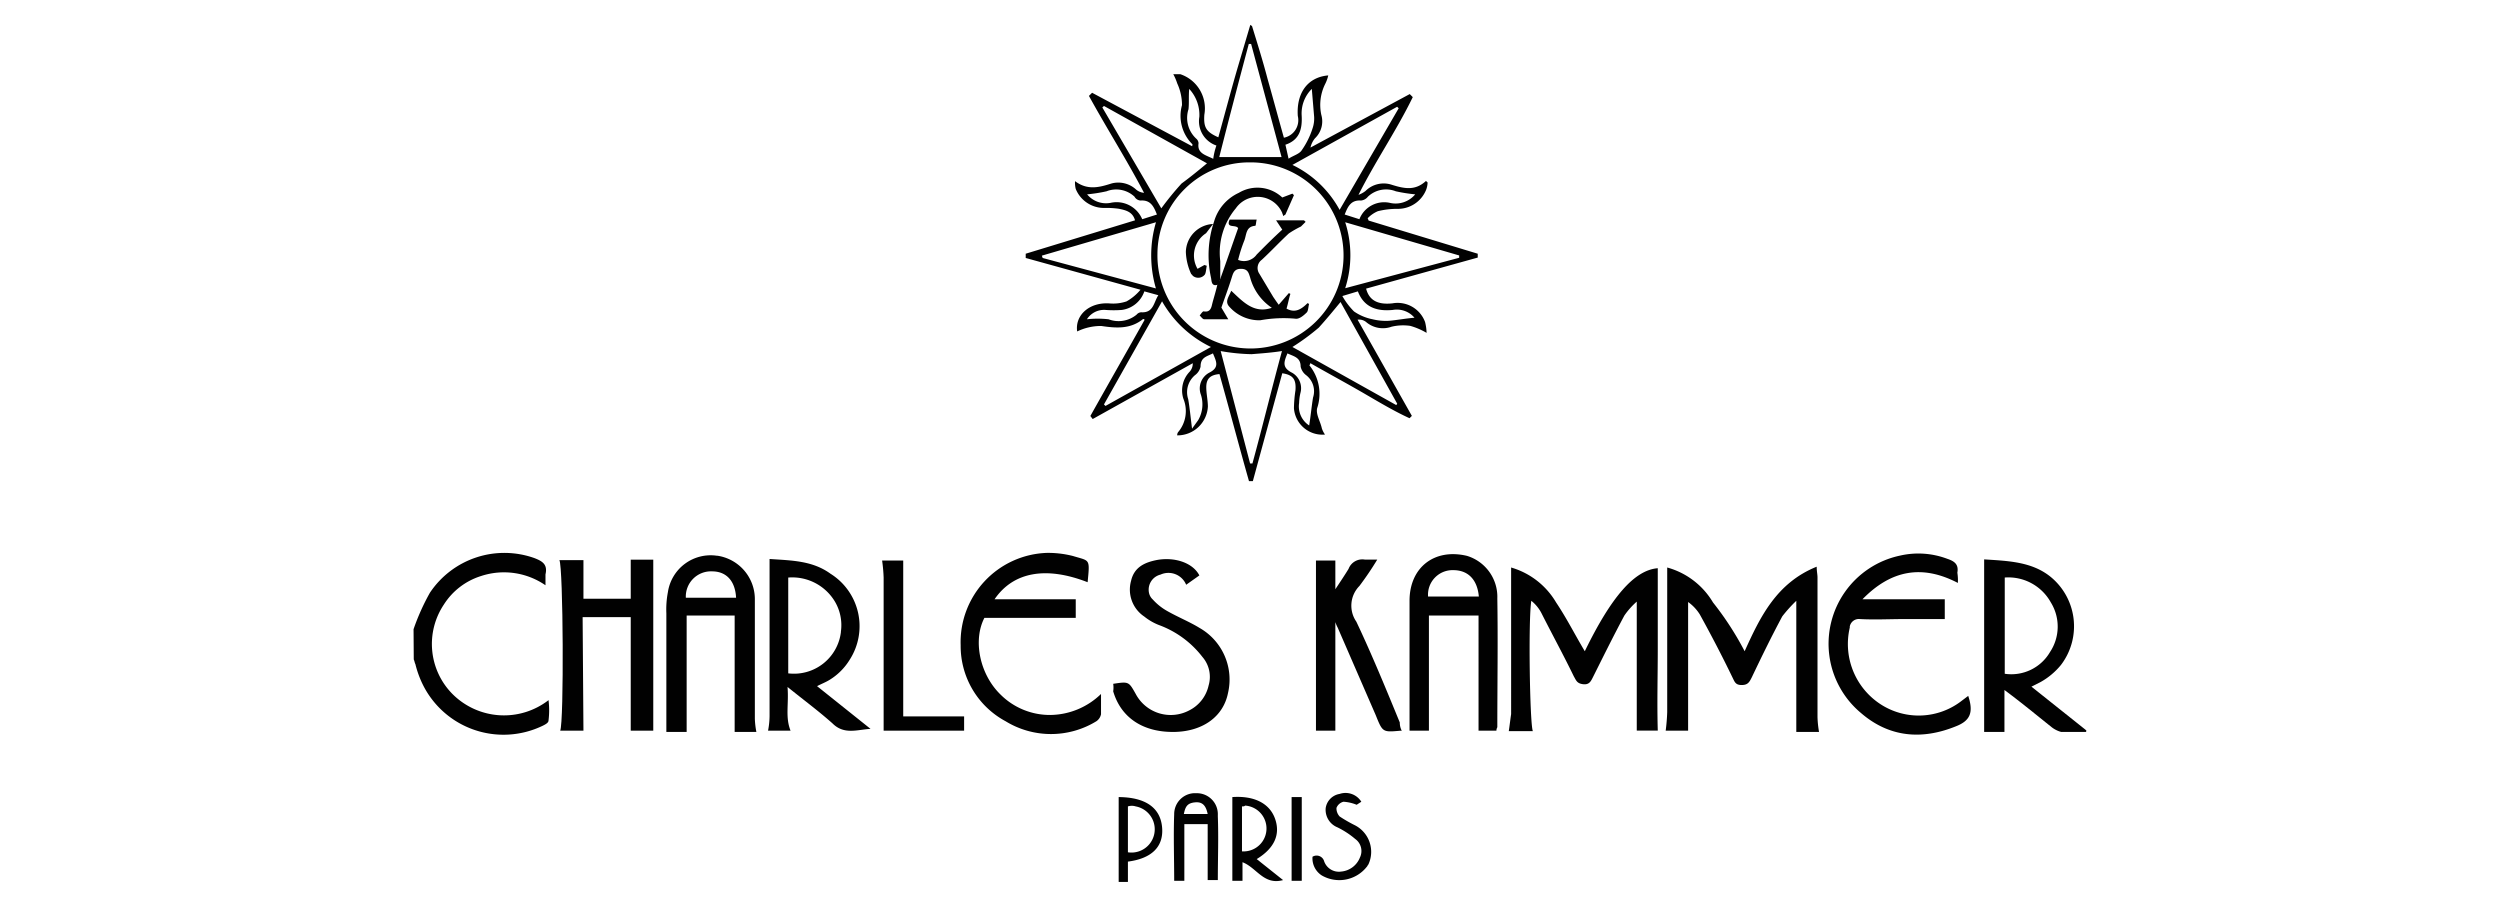 <svg xmlns="http://www.w3.org/2000/svg" viewBox="0 0 246.34 89.29"><defs><style>.cls-1{fill:#010101;}.cls-2{fill:none;}</style></defs><title>Logo Charles Kammer - Desktop</title><g id="Calque_2" data-name="Calque 2"><g id="Calque_1-2" data-name="Calque 1"><g id="Calque_2-5" data-name="Calque 2-5"><g id="Calque_1-2-5" data-name="Calque 1-2-5"><path class="cls-1" d="M123.37,2.57c.54,1.76,1.07,3.44,1.53,5.2.54,1.91,1.07,3.89,1.61,5.8a1.76,1.76,0,0,0,1.37-2.14c-.15-2.21.92-3.82,3-4a3.5,3.5,0,0,1-.3.84,4.63,4.63,0,0,0-.38,3.06,2.3,2.3,0,0,1-.62,2.29,2.14,2.14,0,0,0-.45.92l9.78-5.27.3.3c-1.6,3.29-3.66,6.27-5.35,9.63a2.58,2.58,0,0,0,.69-.38,2.53,2.53,0,0,1,2.6-.61c1.22.38,2.29.61,3.36-.38l.16.15a2.2,2.2,0,0,1-.16.76,3,3,0,0,1-2.82,1.84,7.76,7.76,0,0,0-1.92.23,3,3,0,0,0-1,.69c0,.07.08.15.08.23L145.61,25v.38l-11,3.06c.3,1.15,1.14,1.61,2.6,1.45a2.88,2.88,0,0,1,3.21,1.84,4.84,4.84,0,0,1,.15,1.07,6.74,6.74,0,0,0-1.61-.69,4.9,4.9,0,0,0-1.83.08,2.54,2.54,0,0,1-2.52-.46,1.11,1.11,0,0,0-.84-.23l5.35,9.48-.23.23c-1.68-.77-3.29-1.76-4.89-2.68s-3.29-1.83-4.89-2.75c0,.15-.08.15-.08.23a4.45,4.45,0,0,1,.76,4.2c-.15.61.31,1.3.46,2a2.34,2.34,0,0,0,.31.61,2.81,2.81,0,0,1-3.06-2.6,13.06,13.06,0,0,1,.15-1.76c.08-1.07-.23-1.52-1.3-1.68l-2.9,10.63h-.38c-1-3.52-1.91-7-2.91-10.55-.91.08-1.3.46-1.3,1.3,0,.61.16,1.3.16,1.91a3,3,0,0,1-3,2.83H116a.48.48,0,0,1,.08-.31,3.21,3.21,0,0,0,.53-3.29,2.66,2.66,0,0,1,.61-2.67,1.19,1.19,0,0,0,.31-.84l-9.86,5.5-.23-.3c1.76-3.14,3.59-6.35,5.35-9.48a.28.28,0,0,0-.15-.08c-1.23,1-2.6.92-4.13.69a5.38,5.38,0,0,0-2.37.54c-.23-1.61,1.22-2.91,3.21-2.76A4.14,4.14,0,0,0,111,29.7a4.93,4.93,0,0,0,1.38-1.15l-11.31-3.13V25l10.77-3.29c-.23-.84-.91-1-1.6-1.14a8.82,8.82,0,0,0-1.45-.08A3,3,0,0,1,106,18.62a2.49,2.49,0,0,1-.07-.77c1.22.92,2.37.62,3.59.23a2.59,2.59,0,0,1,2.44.61,1.38,1.38,0,0,0,.77.31c-1.68-3.21-3.67-6.34-5.43-9.55l.31-.31,9.86,5.27c0-.07.07-.15,0-.22a3.93,3.93,0,0,1-1-3.83A5.14,5.14,0,0,0,116,8.22a5.2,5.2,0,0,0-.39-.91h.69a3.55,3.55,0,0,1,2.37,4c-.08,1.22.15,1.68,1.38,2.22.68-2.45,1.3-4.82,2-7.19l1.15-3.89ZM123.22,16a9.06,9.06,0,0,0-9.17,9V25h0a9.17,9.17,0,1,0,9.32-9Zm8.87,13.76c-.69.84-1.38,1.68-2.14,2.52a22,22,0,0,1-2.6,1.91l10.24,5.73c0-.07.08-.07.08-.15Zm-17.58-.08-5.73,10.17.15.15,10.39-5.81A11,11,0,0,1,114.51,29.7Zm29.27-4.28v-.23L132.55,21.9a10.61,10.61,0,0,1,0,6.5ZM113.9,21.9l-11.24,3.29.08.23,11.16,3a11.58,11.58,0,0,1,0-6.5Zm23.92-11.23-.15-.15-10.32,5.73A10.45,10.45,0,0,1,132,20.68ZM118.94,16.1l-10.16-5.66-.16.15,5.81,9.94a29.15,29.15,0,0,1,2-2.45c.84-.61,1.68-1.3,2.52-2Zm7.34-.62-3-11.15h-.23c-1,3.74-2,7.56-2.91,11.15Zm-6,19.11,2.9,11.08h.23c1-3.66,1.91-7.41,2.91-11.08-1,.16-2,.23-3,.31a19.59,19.59,0,0,1-3.06-.31ZM129,41.93c.15-.92.23-1.83.38-2.75a2,2,0,0,0-.69-2.22,1.42,1.42,0,0,1-.53-.84c0-.92-.69-1-1.3-1.3-.31.77-.61,1.38.46,1.91a1.75,1.75,0,0,1,.84,1.91,4.84,4.84,0,0,0-.15,1.07,2.24,2.24,0,0,0,1,2.22Zm-11.54.31.61-.85a3.1,3.1,0,0,0,.23-2.59,1.76,1.76,0,0,1,.84-2.07c1.07-.53.69-1.14.38-1.91-.61.31-1.22.38-1.22,1.3a1.39,1.39,0,0,1-.54.84,2.19,2.19,0,0,0-.68,2.37c.15.84.23,1.76.38,2.91ZM114,21.14c-.3-.76-.61-1.45-1.6-1.38a.73.73,0,0,1-.61-.38,2.64,2.64,0,0,0-2.76-.53,15.19,15.19,0,0,1-1.91.3,2.41,2.41,0,0,0,2.3.84,2.74,2.74,0,0,1,3.13,1.61Zm25.38,10.17a2.29,2.29,0,0,0-2.14-.77c-1.53.15-2.83-.23-3.44-1.83l-1.53.46a7.07,7.07,0,0,0,1.15,1.52,4.86,4.86,0,0,0,1.83.77,5.47,5.47,0,0,0,1.61.15C137.67,31.54,138.51,31.38,139.35,31.31Zm.07-12.16a15.48,15.48,0,0,1-1.91-.3,2.6,2.6,0,0,0-2.75.53,1,1,0,0,1-.69.38c-1-.07-1.3.62-1.6,1.38l1.45.46A2.62,2.62,0,0,1,137,20a2.51,2.51,0,0,0,2.44-.84ZM107.09,31.46a9.57,9.57,0,0,1,2.14,0A2.79,2.79,0,0,0,112,31a.62.62,0,0,1,.45-.23c1.23.08,1.23-1,1.69-1.68l-1.38-.38a2.73,2.73,0,0,1-2.22,1.83,10.68,10.68,0,0,1-1.6,0,2,2,0,0,0-1.84.92Zm19.57-17.2.31,1.38c.45-.31,1.07-.46,1.3-.84a7.92,7.92,0,0,0,1.06-2.14,3,3,0,0,0,.16-1.15l-.23-2.75a3.4,3.4,0,0,0-1,2.6c.08,1.37-.22,2.44-1.6,2.9Zm-7.11,1.38a6.48,6.48,0,0,1,.31-1.3,2.53,2.53,0,0,1-1.68-2.83,3.77,3.77,0,0,0-1-2.75c-.07.76,0,1.37-.07,2a2.78,2.78,0,0,0,.76,2.9.64.64,0,0,1,.23.46c-.15,1,.69,1.15,1.45,1.53Z"/><path class="cls-1" d="M40.75,62a21.77,21.77,0,0,1,1.61-3.59A8.82,8.82,0,0,1,52.68,55c.76.3,1.3.61,1.07,1.6v1.07a7.2,7.2,0,0,0-6.35-.91,6.71,6.71,0,0,0-3.67,2.82,7,7,0,0,0,.84,8.79,7.17,7.17,0,0,0,9.48.62,8.2,8.2,0,0,1,0,2c0,.23-.3.39-.61.54a8.87,8.87,0,0,1-11.83-4.18l0,0a9.87,9.87,0,0,1-.68-1.91c-.08-.15-.08-.3-.16-.46Z"/><path class="cls-1" d="M171.91,64.17c1.52-3.36,3.13-6.73,7.1-8.33,0,.46.08.76.08,1.07V70.67a10.19,10.19,0,0,0,.15,1.45H177V59.2a14.23,14.23,0,0,0-1.38,1.53c-1.07,2-2,3.9-3,6-.23.46-.38.77-1,.77s-.69-.31-.92-.77q-1.48-3.06-3.21-6.19a4.31,4.31,0,0,0-1.15-1.22V72h-2.21q.12-.92.15-1.83V55.92a7.57,7.57,0,0,1,4.51,3.44A30.12,30.12,0,0,1,171.91,64.17Z"/><path class="cls-1" d="M150.89,59.2c-.31,1.84-.15,12.16.15,12.84h-2.37c.08-.53.15-1.14.23-1.68V55.92a7.59,7.59,0,0,1,4.43,3.44c1.07,1.6,1.91,3.28,2.83,4.81,2.6-5.35,4.89-8,7.19-8.18v8c0,2.67-.08,5.27,0,8h-2.07V59.28a7.57,7.57,0,0,0-1.22,1.37c-1.07,2-2.06,4-3.06,6-.23.46-.38.84-1,.77s-.69-.38-.92-.77c-1-2.06-2.06-4-3.13-6.11A3.81,3.81,0,0,0,150.89,59.2Z"/><path class="cls-1" d="M192.92,57.44c-3.51-1.83-6.57-1.29-9.4,1.61h8.11V61h-4c-1.45,0-2.9.08-4.36,0a.91.91,0,0,0-1,.73s0,.08,0,.11a7.08,7.08,0,0,0,3.06,7.57,6.9,6.9,0,0,0,8-.38l.61-.46c.53,1.6.23,2.44-1.22,3-3.37,1.37-6.58,1.07-9.33-1.3a8.88,8.88,0,0,1,3.82-15.52,8.06,8.06,0,0,1,4.66.31c.69.23,1.15.53,1,1.37A4.85,4.85,0,0,1,192.92,57.44Z"/><path class="cls-1" d="M107.17,57.37c-4.13-1.61-7.34-1-9.17,1.68h8v1.83h-9c-1.15,2.22-.46,5.58,1.6,7.57a6.88,6.88,0,0,0,4.89,2,7.28,7.28,0,0,0,5-2.07v2a1.1,1.1,0,0,1-.46.69,8.56,8.56,0,0,1-8.94,0,8.41,8.41,0,0,1-4.43-7.49,8.8,8.8,0,0,1,8.48-9.1,9.9,9.9,0,0,1,2.6.31C107.4,55.3,107.4,55,107.17,57.37Z"/><path class="cls-1" d="M74.53,72.12H72.39V60.65H67.66V72.12h-2V60.43a9,9,0,0,1,.15-2.07,4.26,4.26,0,0,1,4.83-3.6h.06A4.33,4.33,0,0,1,74.38,59V70.82A8.09,8.09,0,0,0,74.53,72.12Zm-7-13.22h5c-.08-1.61-.92-2.6-2.37-2.6A2.48,2.48,0,0,0,67.58,58.9Z"/><path class="cls-1" d="M57.49,72H55.2c.38-.84.3-16.12-.08-16.81h2.37V59h4.66V55.15h2.22V72H62.15V60.81H57.41Z"/><path class="cls-1" d="M147.45,72h-1.76V60.65H140.8V72h-1.91V59.2c0-3.28,2.44-5.19,5.65-4.43a4.22,4.22,0,0,1,3,4.2c.07,4.21,0,8.49,0,12.69A.73.73,0,0,0,147.45,72Zm-6.73-13.22h5c-.15-1.68-1.07-2.6-2.52-2.6A2.42,2.42,0,0,0,140.72,58.82Z"/><path class="cls-1" d="M205.54,72.12h-2.45a2.65,2.65,0,0,1-.92-.46c-1.53-1.22-3-2.44-4.66-3.67v4.13h-2v-17c2.37.15,4.67.23,6.5,1.68a6.29,6.29,0,0,1,1.07,8.72,7,7,0,0,1-2,1.68l-.91.46,5.27,4.2C205.61,72,205.61,72,205.54,72.12Zm-8-15.21v9.48A4.41,4.41,0,0,0,202,64.25a4.53,4.53,0,0,0,.08-4.89A4.78,4.78,0,0,0,197.51,56.91Z"/><path class="cls-1" d="M77.9,72H75.68a7.84,7.84,0,0,0,.15-1.45V55.08c2.14.15,4.21.15,6,1.45A6.1,6.1,0,0,1,83.73,65a6,6,0,0,1-2,2c-.38.23-.77.38-1.22.61l5.27,4.21c-1.3.07-2.6.61-3.75-.54-1.37-1.22-2.82-2.29-4.43-3.59C77.74,69.37,77.36,70.67,77.9,72Zm-.23-15.13v9.48a4.66,4.66,0,0,0,5.19-4.06v-.06a4.57,4.57,0,0,0-.62-3A4.9,4.9,0,0,0,77.67,56.91Z"/><path class="cls-1" d="M138.12,72A.21.21,0,0,1,138,72c-1.76.16-1.76.16-2.44-1.53l-3.75-8.63a3.25,3.25,0,0,1-.23-.54V72h-1.91V55.23h1.91v2.83c.46-.69.92-1.38,1.3-2a1.45,1.45,0,0,1,1.61-.92h1.22a30.4,30.4,0,0,1-1.76,2.6,2.77,2.77,0,0,0-.3,3.52c1.52,3.21,2.9,6.57,4.28,9.93A1.75,1.75,0,0,0,138.12,72Z"/><path class="cls-1" d="M109.69,67.38c1.53-.23,1.53-.23,2.22,1A3.9,3.9,0,0,0,117.18,70a3.62,3.62,0,0,0,1.91-2.45,3,3,0,0,0-.61-2.82,9.56,9.56,0,0,0-4.28-3.14,5.54,5.54,0,0,1-1.45-.84,3.19,3.19,0,0,1-1.3-3.51c.31-1.38,1.38-1.84,2.6-2.07,1.76-.3,3.51.31,4.13,1.53l-1.3.92a1.89,1.89,0,0,0-2.53-1,1.53,1.53,0,0,0-1.14,1.76,1.22,1.22,0,0,0,.38.69A5.58,5.58,0,0,0,115,60.2c1.07.61,2.22,1.07,3.21,1.68A5.85,5.85,0,0,1,121,68.3c-.46,2.29-2.44,3.74-5.19,3.82-3.14.08-5.35-1.38-6.12-4A2.49,2.49,0,0,0,109.69,67.38Z"/><path class="cls-1" d="M86.92,55.23H89V70.59h6V72H87.07V56.91A15.88,15.88,0,0,0,86.92,55.23Z"/><path class="cls-1" d="M119,81.21h-2.3v5.58h-1c0-2.21-.08-4.43,0-6.57a2.06,2.06,0,0,1,1.91-2.06H118a2.07,2.07,0,0,1,2,2.16v.13c.08,2.06,0,4.13,0,6.27h-1Zm-2.37-1H119c-.16-.76-.46-1.22-1.23-1.15S116.8,79.46,116.65,80.22Z"/><path class="cls-1" d="M123.83,84.65l2.6,2.07c-1.91.53-2.6-1.23-4-1.76v1.83h-1V78.54c2.14-.15,3.67.61,4.21,2.14S125.59,83.58,123.83,84.65Zm-1.45-5.19v4.43a2.26,2.26,0,1,0,.31-4.51c-.08.08-.16.08-.31.08Z"/><path class="cls-1" d="M129.33,84.42a.77.77,0,0,1,1.15.46,1.54,1.54,0,0,0,1.68,1A2.19,2.19,0,0,0,134,84.5a1.46,1.46,0,0,0-.46-1.83,8.46,8.46,0,0,0-1.76-1.15,1.86,1.86,0,0,1-1.15-1.91A1.66,1.66,0,0,1,132,78.23a1.83,1.83,0,0,1,2.14.77l-.46.3a4.11,4.11,0,0,0-1.3-.3,1,1,0,0,0-.69.61,1.19,1.19,0,0,0,.31.84,14,14,0,0,0,1.45.84,2.94,2.94,0,0,1,1.38,3.9c-.08.08-.08.15-.16.23a3.45,3.45,0,0,1-4.43.84A2,2,0,0,1,129.33,84.42Z"/><path class="cls-1" d="M110.15,78.54c2.75,0,4.2,1.07,4.36,3s-1.07,3.06-3.37,3.36v2h-.91V78.54Zm.92,5.43a2.29,2.29,0,0,0,.84-4.51h0a1.27,1.27,0,0,0-.77,0V84Z"/><path class="cls-1" d="M127.27,78.54h1v8.25h-1Z"/><path class="cls-1" d="M120.24,27.48c.61-1.68,1.15-3.28,1.76-5-.23-.39-1.23.07-.84-.84h2.67c-.07.22-.07.61-.15.61-.92.07-.84.84-1.07,1.45a14.14,14.14,0,0,0-.61,1.91,1.53,1.53,0,0,0,1.83-.53c.84-.85,1.68-1.69,2.52-2.45l-.61-.92h2.75l.16.15-.46.46A9.71,9.71,0,0,0,127,23c-.92.85-1.76,1.76-2.67,2.6a1,1,0,0,0-.24,1.37h0l1.37,2.29c.16.23.31.46.54.77l1-1.15.15.08c-.15.46-.22.91-.38,1.45.84.46,1.45.08,2.07-.54l.15.08c-.08.31-.08.69-.23.84-.31.31-.76.69-1.15.61a12.82,12.82,0,0,0-3.44.16,3.92,3.92,0,0,1-3-1.3c-.54-.54-.08-1,.15-1.61,1.15,1.07,2.22,2.29,4,1.68a5.23,5.23,0,0,1-2.14-3c-.15-.46-.23-.84-.91-.84s-.77.46-.92.92c-.31,1-.69,2-1,2.9l.68,1.15h-2.37c-.15,0-.3-.23-.45-.38.15-.16.3-.46.45-.39.54.08.69-.3.77-.68.15-.61.38-1.3.53-2Z"/><path class="cls-1" d="M120.24,27.48l-.15.54c-.77.31-.69-.38-.77-.69a10.38,10.38,0,0,1,.31-5.5A4.49,4.49,0,0,1,122.07,19a3.57,3.57,0,0,1,4.28.46l1-.38.15.15-.84,1.91-.23.15c0-.15-.08-.23-.08-.3a2.63,2.63,0,0,0-4.58-.46,6.81,6.81,0,0,0-1.53,5.2Z"/><path class="cls-1" d="M118,26.49l.68-.38.23.08c-.07.3-.07.76-.23.91a.83.83,0,0,1-1.14.08c-.08-.08-.08-.15-.15-.15a5.54,5.54,0,0,1-.54-2.22,2.82,2.82,0,0,1,2.68-2.74l-.69.91A2.62,2.62,0,0,0,118,26.49Z"/></g></g><rect class="cls-2" width="246.34" height="89.29"/></g></g></svg>